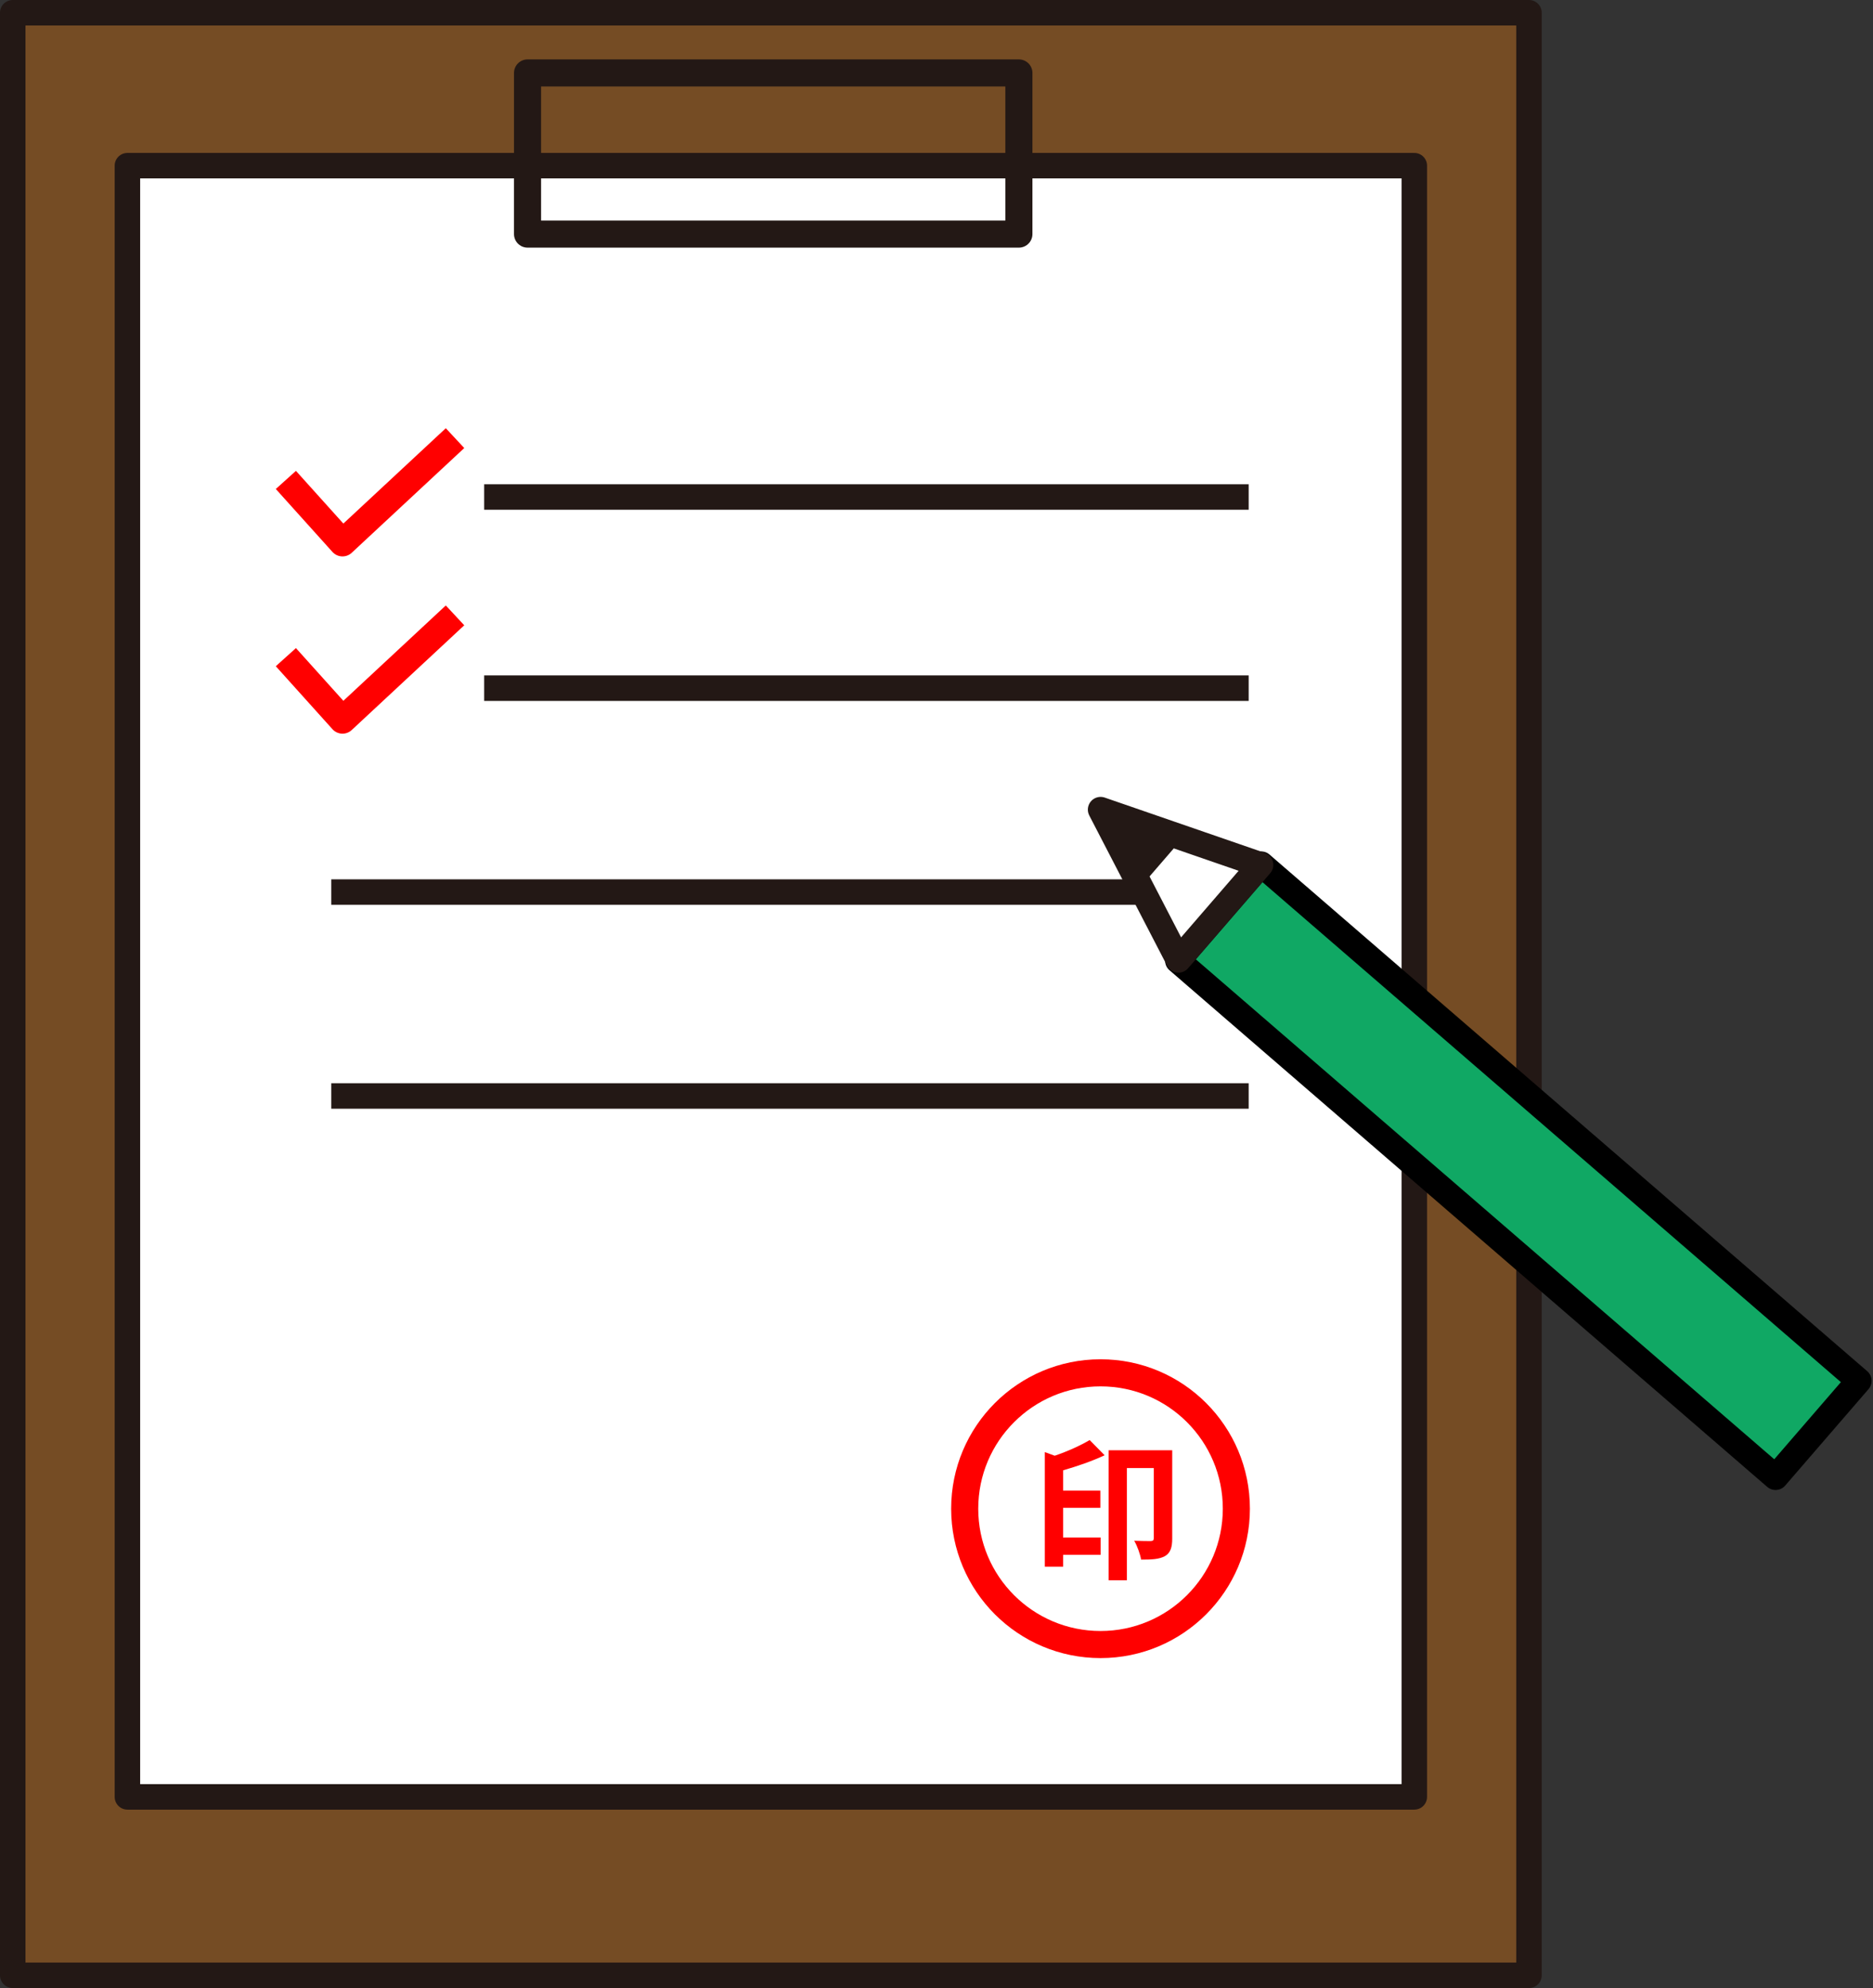 <?xml version="1.0" encoding="UTF-8"?>
<svg width="147px" height="156px" viewBox="0 0 147 156" version="1.1" xmlns="http://www.w3.org/2000/svg" xmlns:xlink="http://www.w3.org/1999/xlink">
    <rect x="0" y="0" width="147" height="156" fill="#333333" stroke="none"/>
    <!-- Generator: Sketch 52.2 (67145) - http://www.bohemiancoding.com/sketch -->
    <title>Group 29</title>
    <desc>Created with Sketch.</desc>
    <g id="Page-1" stroke="none" stroke-width="1" fill="none" fill-rule="evenodd">
        <g id="slice-copy" transform="translate(-320, -897)">
            <g id="Group-29" transform="translate(321, 898)">
                <polygon id="Fill-1" fill="#754C24" points="0 154 119 154 119 0 0 0"></polygon>
                <polygon id="Stroke-2" stroke="#231815" stroke-width="2" stroke-linejoin="round" points="0 154 119 154 119 0 0 0"></polygon>
                <polygon id="Fill-4" fill="#FFFFFF" points="9 140 110 140 110 12 9 12"></polygon>
                <polygon id="Stroke-5" stroke="#231815" stroke-width="2" stroke-linejoin="round" points="9 140 110 140 110 12 9 12"></polygon>
                <path d="M37,38 L97,38" id="Stroke-6" stroke="#231815" stroke-width="2" stroke-linejoin="round"></path>
                <path d="M37,53 L97,53" id="Stroke-7" stroke="#231815" stroke-width="2" stroke-linejoin="round"></path>
                <path d="M25,69 L97,69" id="Stroke-8" stroke="#231815" stroke-width="2" stroke-linejoin="round"></path>
                <path d="M25,85 L97,85" id="Stroke-9" stroke="#231815" stroke-width="2" stroke-linejoin="round"></path>
                <polygon id="Stroke-12" stroke="#231815" stroke-width="2.126" stroke-linejoin="round" points="40.403 17.368 78.966 17.368 78.966 4.724 40.403 4.724"></polygon>
                <polyline id="Stroke-13" stroke="#FF0000" stroke-width="2.126" stroke-linejoin="round" points="21.436 36.659 25.881 41.598 34.712 33.38"></polyline>
                <polyline id="Stroke-14" stroke="#FF0000" stroke-width="2.126" stroke-linejoin="round" points="21.436 50.567 25.881 55.506 34.712 47.288"></polyline>
                <g id="Group-28" transform="translate(74, 62)">
                    <path d="M22.034,55.385 C22.034,61.274 17.261,66.046 11.375,66.046 C5.486,66.046 0.713,61.274 0.713,55.385 C0.713,49.497 5.486,44.724 11.375,44.724 C17.261,44.724 22.034,49.497 22.034,55.385 Z" id="Stroke-16" stroke="#FF0000" stroke-width="2.126" stroke-linejoin="round"></path>
                    <polygon id="Fill-18" fill="#10A864" points="70.89 45.352 64.352 52.918 17.442 12.379 23.981 4.812"></polygon>
                    <polygon id="Stroke-20" stroke="#000000" stroke-width="2" stroke-linecap="round" stroke-linejoin="round" points="70.89 45.352 64.352 52.918 17.442 12.379 23.981 4.812"></polygon>
                    <polygon id="Fill-22" fill="#FFFFFF" points="11.379 0.531 23.934 4.866 17.488 12.324"></polygon>
                    <polygon id="Stroke-24" stroke="#231815" stroke-width="2" stroke-linejoin="round" points="11.379 0.531 23.934 4.866 17.488 12.324"></polygon>
                    <polygon id="Fill-26" fill="#231815" points="11.632 0.75 17.739 2.858 14.604 6.487"></polygon>
                </g>
                <path d="M84.521,112 L85.695,113.193 C84.713,113.654 83.539,114.056 82.437,114.375 L82.437,115.97 L85.359,115.97 L85.359,117.317 L82.437,117.317 L82.437,119.644 L85.383,119.644 L85.383,121.003 L82.437,121.003 L82.437,121.937 L81,121.937 L81,112.945 L81.778,113.229 C82.796,112.886 83.826,112.414 84.521,112 Z M91,112.803 L91,119.739 C91,120.401 90.868,120.861 90.425,121.11 C89.97,121.358 89.371,121.381 88.557,121.381 C88.497,120.98 88.246,120.282 88.018,119.904 C88.569,119.928 89.144,119.928 89.323,119.928 C89.503,119.916 89.551,119.857 89.551,119.704 L89.551,114.198 L87.443,114.198 L87.443,123 L86.006,123 L86.006,112.803 L91,112.803 Z" id="印" fill="#FF0000"></path>
            </g>
        </g>
    </g>
</svg>